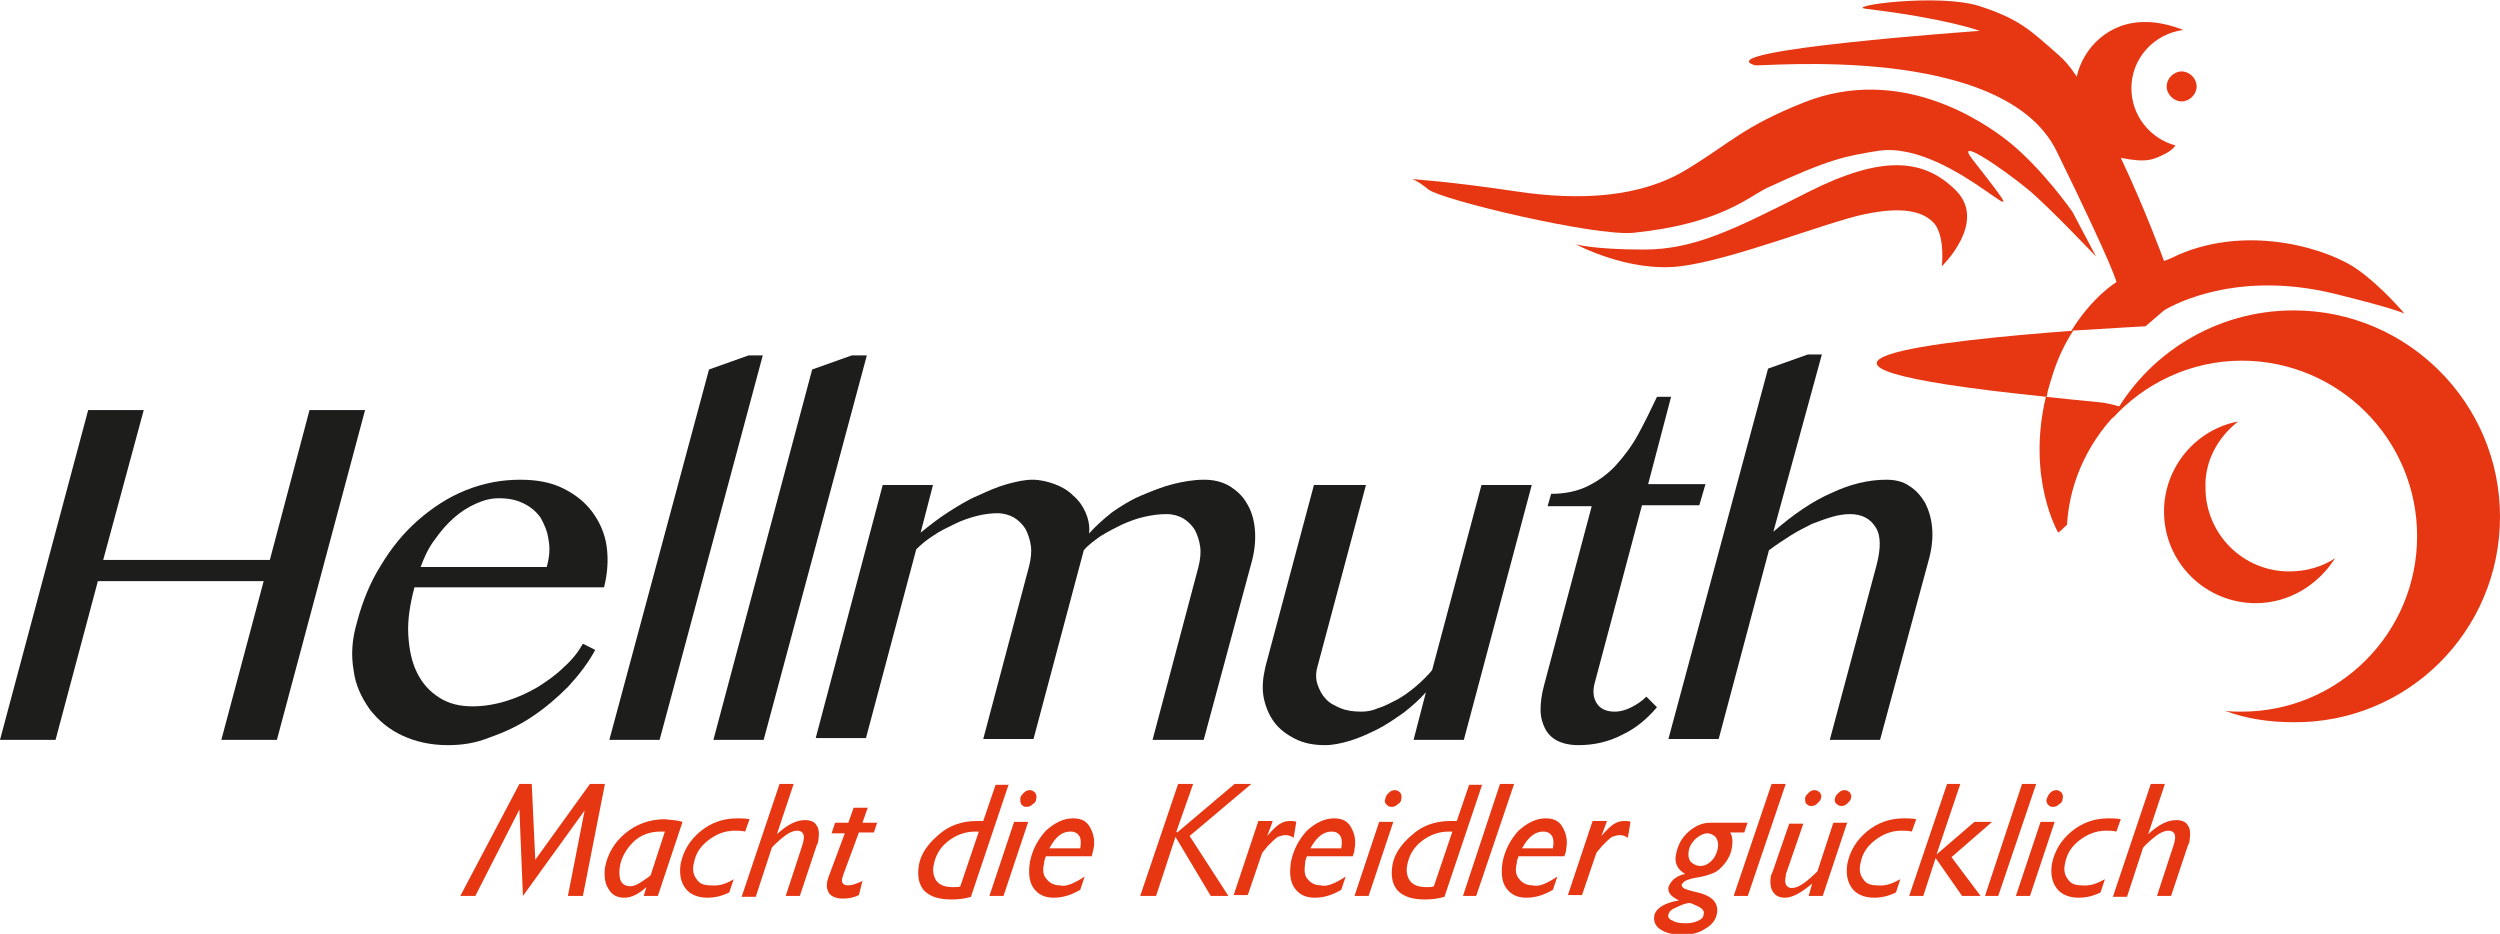 <?xml version="1.0" encoding="utf-8"?>
<!-- Generator: Adobe Illustrator 23.0.6, SVG Export Plug-In . SVG Version: 6.00 Build 0)  -->
<svg version="1.1" id="Ebene_1" xmlns="http://www.w3.org/2000/svg" xmlns:xlink="http://www.w3.org/1999/xlink" x="0px" y="0px"
	 width="283.5px" height="105.9px" viewBox="0 0 283.5 105.9" style="enable-background:new 0 0 283.5 105.9;" xml:space="preserve"
	>
<style type="text/css">
	.st0{fill:#E63612;}
	.st1{fill:#1D1D1B;}
</style>
<g>
	<path class="st0" d="M283.5,58.6c0-12.9-10.5-23.4-23.4-23.4c-8.9,0-16.7,5-20.6,12.3c3.6-4,8.9-6.6,14.7-6.6
		c11,0,19.9,8.9,19.9,19.9c0,11-8.9,19.9-19.9,19.9c-0.6,0-1.3,0-1.9-0.1c2.4,0.9,5,1.3,7.8,1.3C273,82,283.5,71.6,283.5,58.6
		L283.5,58.6z"/>
	<path class="st0" d="M253.8,47.8c-4.8,0.9-8.4,5.2-8.4,10.2c0,5.8,4.7,10.4,10.4,10.4c3.8,0,7.1-2.1,9-5.1c-1.5,1-3.3,1.5-5.2,1.5
		c-5.3,0-9.5-4.3-9.5-9.5C250,52.3,251.5,49.6,253.8,47.8L253.8,47.8z"/>
	<path class="st0" d="M272.7,35.6c0,0-2.5-3-5.3-5c-3-2.2-12.1-5.3-20.4-1.7c-0.8,0.4-1.3,0.6-1.6,0.7c0,0,0,0,0,0s-0.6,0.2,0,0
		c-0.1-0.3-2.2-6-4.9-11.7c3,0.6,3.7,0.2,5.1-0.5c0.4-0.2,0.8-0.5,1.1-0.9c-2.9-0.8-5-3.4-5-6.5c0-3.4,2.6-6.2,5.9-6.6
		c-1.3-0.5-2.8-0.9-4.2-0.9c-4.3-0.1-7.2,3-7.9,6.2c-0.7-1.1-1.4-1.9-2.1-2.5c-3.1-2.7-4.3-4-8.9-5.5c-4.7-1.5-15.4,0-12.9,0.3
		c9.2,1.1,12.9,2.5,12.9,2.5s-31.1,2.2-25.5,3.9c0.7,0.2,28.1-2.6,34.2,9.7c6.8,13.9,6.8,14.9,6.8,14.9s-2.7,1.6-5.1,5.5
		c4.8-0.3,8.4-0.5,8.4-0.5l2.1-1.8c0,0,7.4-4.8,19.3-1.9C272.4,35.2,272.7,35.6,272.7,35.6L272.7,35.6z M232.8,42.4
		c0.6-1.9,1.4-3.5,2.3-4.9c-14.7,1.1-40.2,3.7-3,7.5C232.2,44.2,232.5,43.4,232.8,42.4L232.8,42.4z M237.9,45.6
		c-2.1-0.2-4-0.4-5.9-0.6c-2.2,9.3,1.4,15.4,1.4,15.4s0.4-0.3,1-0.9c0.3-5.2,2.7-9.9,6.3-13.3C240,46,239.1,45.7,237.9,45.6
		L237.9,45.6z"/>
	<path class="st0" d="M247.4,11.5c0.9,0,1.7-0.8,1.7-1.7c0-0.9-0.8-1.7-1.7-1.7c-0.9,0-1.7,0.8-1.7,1.7
		C245.7,10.7,246.5,11.5,247.4,11.5"/>
	<path class="st0" d="M235,24c0,0-3.4-4.9-7.3-8c-2.8-2.2-12.2-8.7-23.1-4.4c-7,2.8-8.2,4.5-13.3,7.6c-5.2,3.2-12.1,3.6-19.4,2.5
		c-7.3-1.1-11.9-1.4-11.9-1.4s0.4-0.1,2,1.2c1.6,1.2,18.8,5.3,23.2,4.9c9.9-1,13.1-4.1,15.2-5.1c7.1-3.3,8.9-3.6,12.6-4.2
		c8.7-1.3,20,12.9,10.7,1c-2.2-2.8,3.4,1,6.3,3.4c2.3,1.9,7.7,7.6,7.7,7.6"/>
	<path class="st0" d="M220.2,30.2c0,0,5.2-5,1.6-8.6c-3.6-3.6-8.3-4.1-16.8,0.2c-8.5,4.3-12.9,6.5-18.6,6.5c-5.7,0-7.7-0.6-7.7-0.6
		s5.9,3.2,11.8,2.5c5.9-0.7,16.6-5,20.9-5.9c4.3-0.9,6.7-0.4,8,1.1C220.6,27,220.2,30.2,220.2,30.2"/>
	<polygon class="st0" points="68.6,88.9 66.1,101.6 64.4,101.6 66.3,91.9 59.3,101.6 58.9,91.8 53.9,101.6 52.2,101.6 58.9,88.9 
		60.3,88.9 60.7,97.5 66.9,88.9 68.6,88.9 	"/>
	<path class="st0" d="M77.4,93.2l-2.8,8.4H73l0.3-1l0,0c-0.9,0.8-1.7,1.2-2.5,1.2c-0.8,0-1.4-0.3-1.8-1c-0.4-0.6-0.5-1.4-0.4-2.4
		c0.3-1.6,1.1-2.9,2.3-3.9c1.2-1,2.7-1.6,4.5-1.6C76.2,93,76.8,93,77.4,93.2L77.4,93.2z M73.8,99.2l1.6-4.9c-0.2,0-0.3,0-0.5,0
		c-1.2,0-2.3,0.4-3.1,1.2c-0.8,0.8-1.3,1.7-1.5,2.7c-0.1,0.7-0.1,1.2,0.1,1.7c0.2,0.4,0.6,0.6,1.1,0.6c0.4,0,0.8-0.2,1.4-0.6
		C73.5,99.5,73.8,99.3,73.8,99.2L73.8,99.2z"/>
	<path class="st0" d="M83.2,99.7l-0.5,1.5c-0.8,0.4-1.6,0.6-2.5,0.6c-1.1,0-2-0.4-2.5-1.1c-0.5-0.7-0.7-1.6-0.5-2.8
		c0.3-1.4,1-2.6,2.2-3.6c1.2-1,2.6-1.5,4.2-1.5c0.4,0,0.9,0,1.4,0.1l-0.5,1.4c-0.4-0.1-0.8-0.1-1.2-0.1c-1.1,0-2.1,0.4-3,1.1
		c-0.9,0.7-1.4,1.5-1.6,2.5c-0.2,0.8-0.1,1.4,0.3,1.9c0.3,0.5,0.8,0.7,1.6,0.7C81.6,100.5,82.4,100.2,83.2,99.7L83.2,99.7z"/>
	<path class="st0" d="M90,88.9l-1.9,5.7l0,0c1.2-1.1,2.2-1.6,3.2-1.6c0.6,0,1.1,0.2,1.3,0.6c0.3,0.4,0.3,1,0.2,1.7
		c0,0.2-0.1,0.4-0.2,0.6l-1.9,5.7h-1.6l1.9-5.8c0-0.1,0.1-0.3,0.1-0.4c0.2-0.8-0.1-1.2-0.7-1.2c-0.5,0-1.1,0.3-1.8,0.9
		c-0.7,0.6-1.1,1-1.1,1.1l-1.8,5.5h-1.6l4.3-12.8H90L90,88.9z"/>
	<path class="st0" d="M99.5,93.2l-0.4,1.2h-1.7l-1.7,4.6c-0.1,0.2-0.1,0.4-0.2,0.6c-0.1,0.5,0.1,0.8,0.7,0.8c0.4,0,1-0.2,1.6-0.5
		l-0.4,1.6c-0.6,0.3-1.2,0.4-1.8,0.4c-0.7,0-1.2-0.2-1.5-0.5c-0.3-0.4-0.4-0.8-0.3-1.4c0-0.1,0.1-0.3,0.1-0.4l1.9-5.1h-1.5l0.4-1.2
		h1.5l0.6-1.7h1.6l-0.6,1.7H99.5L99.5,93.2z"/>
	<path class="st0" d="M114.4,88.9l-4.3,12.8c-0.6,0.2-1.4,0.3-2.2,0.3c-1.4,0-2.4-0.3-3.1-1c-0.6-0.7-0.8-1.6-0.6-2.9
		c0.2-1.2,1-2.4,2.2-3.4c1.2-1.1,2.7-1.6,4.4-1.6h0.7l1.4-4.1H114.4L114.4,88.9z M108.9,100.5l2.1-6.2h-0.4c-1.2,0-2.2,0.4-3.1,1.1
		c-0.9,0.7-1.4,1.6-1.6,2.6c-0.2,0.8,0,1.5,0.3,1.9c0.4,0.5,1,0.7,1.9,0.7C108.5,100.6,108.8,100.6,108.9,100.5L108.9,100.5z"/>
	<path class="st0" d="M116.6,93.2l-2.8,8.4h-1.6l2.8-8.4H116.6L116.6,93.2z M115.7,90.6c0-0.3,0.2-0.5,0.4-0.7
		c0.2-0.2,0.4-0.3,0.7-0.3c0.2,0,0.4,0.1,0.6,0.3c0.1,0.2,0.2,0.4,0.1,0.7c0,0.3-0.2,0.5-0.4,0.6c-0.2,0.2-0.4,0.3-0.7,0.3
		c-0.3,0-0.4-0.1-0.6-0.3C115.7,91,115.7,90.8,115.7,90.6L115.7,90.6z"/>
	<path class="st0" d="M123,99.4l-0.5,1.5c-1,0.6-2,0.9-3,0.9c-1.1,0-1.8-0.4-2.3-1.1c-0.5-0.7-0.6-1.7-0.4-3
		c0.3-1.4,0.9-2.5,1.8-3.5c1-0.9,2-1.4,3.1-1.4c0.9,0,1.5,0.3,1.9,1c0.4,0.7,0.6,1.5,0.4,2.5c-0.1,0.3-0.1,0.5-0.2,0.8h-5.2
		c-0.1,0.3-0.2,0.5-0.2,0.8c-0.2,0.8-0.1,1.4,0.3,1.8c0.3,0.4,0.8,0.7,1.5,0.7C120.8,100.6,121.8,100.2,123,99.4L123,99.4z
		 M119,96.2h3.5c0.1-0.6,0.1-1-0.1-1.4c-0.2-0.3-0.5-0.5-1-0.5C120.4,94.3,119.7,94.9,119,96.2L119,96.2z"/>
	<polygon class="st0" points="141.9,88.9 134.9,94.8 139.3,101.6 137.3,101.6 133.3,94.9 131.1,101.6 129.3,101.6 133.6,88.9 
		135.3,88.9 133.4,94.3 133.5,94.4 140,88.9 141.9,88.9 	"/>
	<path class="st0" d="M144.3,93.2l-0.6,1.6l0,0c0.6-0.7,1.1-1.2,1.5-1.4c0.3-0.2,0.7-0.3,1.1-0.3c0.2,0,0.5,0,0.7,0.1l-0.3,1.8
		c-0.3-0.2-0.6-0.3-0.9-0.3c-0.3,0-0.6,0.1-0.9,0.2c-0.3,0.2-0.6,0.5-1.1,1c-0.4,0.5-0.7,0.8-0.7,0.9l-1.6,4.7h-1.6l2.8-8.4H144.3
		L144.3,93.2z"/>
	<path class="st0" d="M152.6,99.4l-0.5,1.5c-1,0.6-2,0.9-3,0.9c-1.1,0-1.8-0.4-2.3-1.1c-0.5-0.7-0.6-1.7-0.4-3
		c0.3-1.4,0.9-2.5,1.8-3.5c1-0.9,2-1.4,3.1-1.4c0.9,0,1.5,0.3,1.9,1c0.4,0.7,0.6,1.5,0.4,2.5c0,0.3-0.1,0.5-0.2,0.8h-5.2
		c-0.1,0.3-0.2,0.5-0.2,0.8c-0.1,0.8-0.1,1.4,0.3,1.8c0.3,0.4,0.8,0.7,1.5,0.7C150.4,100.6,151.4,100.2,152.6,99.4L152.6,99.4z
		 M148.6,96.2h3.5c0.1-0.6,0.1-1-0.1-1.4c-0.2-0.3-0.5-0.5-1-0.5C150.1,94.3,149.3,94.9,148.6,96.2L148.6,96.2z"/>
	<path class="st0" d="M158,93.2l-2.8,8.4h-1.6l2.8-8.4H158L158,93.2z M157.1,90.6c0-0.3,0.2-0.5,0.4-0.7c0.2-0.2,0.4-0.3,0.7-0.3
		c0.2,0,0.4,0.1,0.6,0.3c0.1,0.2,0.2,0.4,0.1,0.7c0,0.3-0.2,0.5-0.4,0.6c-0.2,0.2-0.4,0.3-0.7,0.3c-0.3,0-0.4-0.1-0.6-0.3
		C157,91,157,90.8,157.1,90.6L157.1,90.6z"/>
	<path class="st0" d="M168.1,88.9l-4.3,12.8c-0.7,0.2-1.4,0.3-2.2,0.3c-1.4,0-2.4-0.3-3.1-1c-0.6-0.7-0.8-1.6-0.6-2.9
		c0.2-1.2,1-2.4,2.2-3.4c1.2-1.1,2.7-1.6,4.4-1.6h0.7l1.4-4.1H168.1L168.1,88.9z M162.6,100.5l2.1-6.2h-0.4c-1.2,0-2.2,0.4-3.1,1.1
		c-0.9,0.7-1.4,1.6-1.6,2.6c-0.2,0.8,0,1.5,0.3,1.9c0.4,0.5,1,0.7,1.9,0.7C162.2,100.6,162.4,100.6,162.6,100.5L162.6,100.5z"/>
	<polygon class="st0" points="171.7,88.9 167.4,101.6 165.9,101.6 170.1,88.9 171.7,88.9 	"/>
	<path class="st0" d="M176.6,99.4l-0.5,1.5c-1,0.6-2,0.9-3,0.9c-1.1,0-1.8-0.4-2.3-1.1c-0.5-0.7-0.6-1.7-0.4-3
		c0.3-1.4,0.9-2.5,1.8-3.5c1-0.9,2-1.4,3.1-1.4c0.9,0,1.5,0.3,1.9,1c0.4,0.7,0.6,1.5,0.4,2.5c0,0.3-0.1,0.5-0.2,0.8h-5.2
		c-0.1,0.3-0.2,0.5-0.2,0.8c-0.2,0.8-0.1,1.4,0.3,1.8c0.3,0.4,0.8,0.7,1.5,0.7C174.5,100.6,175.4,100.2,176.6,99.4L176.6,99.4z
		 M172.6,96.2h3.5c0.1-0.6,0.1-1-0.1-1.4c-0.2-0.3-0.5-0.5-1-0.5C174.1,94.3,173.3,94.9,172.6,96.2L172.6,96.2z"/>
	<path class="st0" d="M182.2,93.2l-0.6,1.6l0,0c0.6-0.7,1.1-1.2,1.5-1.4c0.3-0.2,0.7-0.3,1.1-0.3c0.3,0,0.5,0,0.7,0.1l-0.3,1.8
		c-0.3-0.2-0.6-0.3-0.9-0.3c-0.3,0-0.6,0.1-0.9,0.2c-0.3,0.2-0.6,0.5-1.1,1c-0.4,0.5-0.7,0.8-0.7,0.9l-1.6,4.7h-1.6l2.8-8.4H182.2
		L182.2,93.2z"/>
	<path class="st0" d="M198.2,93.2l-0.4,1.2h-1.6c0.3,0.5,0.3,1.1,0.2,1.7c-0.1,0.7-0.4,1.3-0.8,1.8c-0.4,0.5-0.8,0.9-1.3,1.1
		c-0.5,0.2-1.1,0.4-1.8,0.5c-0.7,0.1-1.2,0.3-1.4,0.4c-0.2,0.1-0.3,0.3-0.4,0.4c0,0.1,0,0.2,0.2,0.4c0.1,0.1,0.7,0.3,1.6,0.5
		c0.9,0.2,1.6,0.6,1.9,1c0.3,0.4,0.4,0.9,0.3,1.4c-0.1,0.7-0.6,1.3-1.3,1.7c-0.7,0.5-1.6,0.7-2.6,0.7c-1.1,0-1.9-0.2-2.5-0.6
		c-0.6-0.4-0.8-0.9-0.7-1.6c0.2-0.8,1.1-1.4,2.8-1.7c-0.9-0.4-1.3-0.9-1.2-1.5c0.1-0.3,0.3-0.6,0.6-0.9c0.4-0.3,0.8-0.5,1.3-0.6
		c-0.9-0.5-1.3-1.3-1-2.4c0.2-0.9,0.6-1.7,1.4-2.4c0.7-0.6,1.5-1,2.4-1H198.2L198.2,93.2z M191.2,104.7c0.5,0,1-0.1,1.4-0.3
		c0.4-0.2,0.6-0.4,0.6-0.8c0.1-0.3-0.2-0.6-0.6-0.8c-0.5-0.2-0.8-0.4-1-0.4c-0.2,0-0.7,0.1-1.3,0.4c-0.7,0.3-1,0.5-1.1,0.9
		c-0.1,0.3,0.1,0.6,0.5,0.7C189.9,104.6,190.5,104.7,191.2,104.7L191.2,104.7z M192.8,98.2c0.5,0,0.9-0.2,1.3-0.6
		c0.4-0.4,0.6-0.9,0.7-1.4c0.1-0.5,0-0.9-0.2-1.2s-0.6-0.5-1-0.5c-0.4,0-0.8,0.2-1.3,0.6c-0.4,0.4-0.7,0.8-0.8,1.4
		c-0.1,0.5,0,0.9,0.2,1.2C192,98,192.4,98.2,192.8,98.2L192.8,98.2z"/>
	<polygon class="st0" points="202.5,88.9 198.2,101.6 196.6,101.6 200.9,88.9 202.5,88.9 	"/>
	<path class="st0" d="M209.5,93.2l-2.8,8.4h-1.6l0.4-1.4c-1.2,1-2.2,1.6-3.1,1.6c-0.6,0-1-0.2-1.3-0.6c-0.3-0.4-0.4-1-0.3-1.7
		c0-0.2,0.1-0.4,0.2-0.6l1.9-5.5h1.6l-1.9,5.5c-0.1,0.2-0.1,0.4-0.1,0.5c-0.2,0.8,0.1,1.3,0.7,1.3c0.7,0,1.6-0.6,2.9-1.9l1.8-5.5
		H209.5L209.5,93.2z M204.7,90.5c0-0.2,0.2-0.4,0.4-0.6c0.2-0.2,0.4-0.3,0.7-0.3c0.2,0,0.4,0.1,0.6,0.3c0.1,0.2,0.2,0.4,0.1,0.6
		c0,0.2-0.2,0.4-0.4,0.6c-0.2,0.2-0.4,0.3-0.7,0.3s-0.4-0.1-0.6-0.3C204.7,91,204.7,90.8,204.7,90.5L204.7,90.5z M208.1,90.5
		c0-0.2,0.2-0.4,0.4-0.6c0.2-0.2,0.4-0.3,0.7-0.3c0.2,0,0.4,0.1,0.6,0.3c0.1,0.2,0.2,0.4,0.1,0.6c0,0.2-0.2,0.4-0.4,0.6
		c-0.2,0.2-0.4,0.3-0.7,0.3c-0.2,0-0.4-0.1-0.6-0.3C208.1,91,208,90.8,208.1,90.5L208.1,90.5z"/>
	<path class="st0" d="M215.5,99.7l-0.5,1.5c-0.8,0.4-1.6,0.6-2.5,0.6c-1.1,0-2-0.4-2.5-1.1c-0.5-0.7-0.7-1.6-0.5-2.8
		c0.3-1.4,1-2.6,2.2-3.6c1.2-1,2.6-1.5,4.2-1.5c0.4,0,0.9,0,1.4,0.1l-0.5,1.4c-0.4-0.1-0.8-0.1-1.2-0.1c-1.1,0-2.1,0.4-3,1.1
		c-0.9,0.7-1.4,1.5-1.6,2.5c-0.2,0.8-0.1,1.4,0.3,1.9c0.3,0.5,0.8,0.7,1.6,0.7C213.8,100.5,214.6,100.2,215.5,99.7L215.5,99.7z"/>
	<polygon class="st0" points="222.3,88.9 219.6,96.9 223.9,93.2 225.9,93.2 221.3,97.2 224.6,101.6 222.5,101.6 219.5,97.3 
		218.1,101.6 216.5,101.6 220.8,88.9 222.3,88.9 	"/>
	<polygon class="st0" points="230.9,88.9 226.6,101.6 225.1,101.6 229.3,88.9 230.9,88.9 	"/>
	<path class="st0" d="M233,93.2l-2.8,8.4h-1.6l2.8-8.4H233L233,93.2z M232.1,90.6c0.1-0.3,0.2-0.5,0.4-0.7c0.2-0.2,0.4-0.3,0.7-0.3
		c0.2,0,0.4,0.1,0.6,0.3c0.1,0.2,0.2,0.4,0.1,0.7c0,0.3-0.2,0.5-0.4,0.6c-0.2,0.2-0.4,0.3-0.7,0.3c-0.3,0-0.4-0.1-0.6-0.3
		C232.1,91,232,90.8,232.1,90.6L232.1,90.6z"/>
	<path class="st0" d="M238.7,99.7l-0.5,1.5c-0.8,0.4-1.6,0.6-2.5,0.6c-1.1,0-2-0.4-2.5-1.1c-0.5-0.7-0.7-1.6-0.5-2.8
		c0.3-1.4,1-2.6,2.2-3.6c1.2-1,2.6-1.5,4.2-1.5c0.4,0,0.9,0,1.4,0.1l-0.5,1.4c-0.4-0.1-0.8-0.1-1.2-0.1c-1.1,0-2.1,0.4-3,1.1
		c-0.9,0.7-1.4,1.5-1.6,2.5c-0.2,0.8-0.1,1.4,0.3,1.9c0.3,0.5,0.8,0.7,1.6,0.7C237,100.5,237.8,100.2,238.7,99.7L238.7,99.7z"/>
	<path class="st0" d="M245.5,88.9l-1.9,5.7l0,0c1.2-1.1,2.2-1.6,3.2-1.6c0.6,0,1.1,0.2,1.3,0.6c0.3,0.4,0.3,1,0.2,1.7
		c0,0.2-0.1,0.4-0.2,0.6l-1.9,5.7h-1.6l1.9-5.8c0-0.1,0.1-0.3,0.1-0.4c0.2-0.8-0.1-1.2-0.7-1.2c-0.5,0-1.1,0.3-1.8,0.9
		c-0.7,0.6-1.1,1-1.1,1.1l-1.8,5.5h-1.6l4.3-12.8H245.5L245.5,88.9z"/>
	<polygon class="st1" points="11.1,65.9 6.3,83.9 0,83.9 10,46.5 16.3,46.5 11.7,63.5 30.6,63.5 35.1,46.5 41.4,46.5 31.4,83.9 
		25.1,83.9 29.9,65.9 11.1,65.9 	"/>
	<path class="st1" d="M50.8,84.5c-2,0-3.7-0.4-5.2-1.1c-1.5-0.7-2.7-1.7-3.7-3c-0.9-1.3-1.6-2.7-1.8-4.4c-0.3-1.7-0.2-3.5,0.4-5.5
		c0.6-2.3,1.5-4.5,2.7-6.4c1.2-2,2.6-3.7,4.2-5.1c1.6-1.4,3.4-2.6,5.4-3.4c2-0.8,4-1.2,6.2-1.2c1.9,0,3.5,0.3,4.9,1
		c1.4,0.7,2.5,1.6,3.3,2.7c0.8,1.1,1.4,2.4,1.6,3.9c0.2,1.5,0.1,3-0.3,4.6H47c-0.5,1.9-0.8,3.7-0.7,5.4c0.1,1.7,0.4,3.1,1,4.3
		c0.6,1.2,1.4,2.1,2.5,2.8c1.1,0.7,2.3,1,3.8,1c1.2,0,2.5-0.2,3.8-0.6c1.3-0.4,2.4-0.9,3.6-1.6c1.1-0.7,2.1-1.4,3-2.3
		c0.9-0.8,1.6-1.7,2.1-2.6l1.4,0.7c-0.8,1.5-1.9,2.9-3.1,4.2c-1.3,1.3-2.6,2.4-4.1,3.4c-1.5,1-3,1.7-4.7,2.3
		C53.9,84.3,52.3,84.5,50.8,84.5L50.8,84.5z M62,64.3c0.3-1.1,0.4-2.1,0.2-3.1c-0.1-0.9-0.5-1.8-0.9-2.5c-0.5-0.7-1.1-1.2-1.9-1.6
		c-0.8-0.4-1.7-0.6-2.8-0.6c-0.9,0-1.7,0.2-2.6,0.6c-0.9,0.4-1.7,0.9-2.5,1.6c-0.8,0.7-1.5,1.5-2.2,2.5c-0.7,0.9-1.2,2-1.6,3.1H62
		L62,64.3z"/>
	<polygon class="st1" points="74.8,83.9 69.1,83.9 80.4,41.9 84.9,40.3 86.5,40.3 74.8,83.9 	"/>
	<polygon class="st1" points="86.6,83.9 80.9,83.9 92.1,41.9 96.6,40.3 98.3,40.3 86.6,83.9 	"/>
	<path class="st1" d="M100.1,55h5.7l-1.4,5.4c1-0.8,2-1.6,3.1-2.3c1.1-0.7,2.2-1.4,3.4-1.9c1.1-0.5,2.2-1,3.3-1.3
		c1.1-0.3,2-0.5,2.9-0.5c0.8,0,1.7,0.2,2.5,0.5c0.8,0.3,1.5,0.7,2.1,1.3c0.6,0.5,1.1,1.2,1.4,1.9c0.3,0.7,0.5,1.5,0.4,2.4
		c0.7-0.8,1.6-1.6,2.6-2.4c1-0.7,2.1-1.4,3.3-1.9c1.2-0.5,2.4-1,3.6-1.3c1.2-0.3,2.4-0.5,3.5-0.5c1.1,0,2,0.2,2.9,0.7
		c0.8,0.5,1.5,1.1,2,2c0.5,0.8,0.8,1.8,0.9,2.9c0.1,1.1,0,2.3-0.3,3.5l-5.5,20.4h-5.8l5.2-19.6c0.2-0.8,0.3-1.6,0.2-2.3
		c-0.1-0.7-0.3-1.3-0.6-1.9c-0.3-0.5-0.8-1-1.3-1.3c-0.5-0.3-1.2-0.5-1.9-0.5c-0.8,0-1.6,0.1-2.5,0.3c-0.9,0.2-1.7,0.5-2.6,0.9
		c-0.8,0.4-1.6,0.8-2.4,1.3c-0.7,0.5-1.4,1-1.9,1.6l-5.7,21.4h-5.7l5.2-19.6c0.2-0.8,0.3-1.6,0.2-2.3c-0.1-0.7-0.3-1.3-0.6-1.9
		c-0.3-0.5-0.8-1-1.3-1.3c-0.5-0.3-1.2-0.5-1.9-0.5c-0.7,0-1.5,0.1-2.3,0.3c-0.8,0.2-1.7,0.5-2.5,0.9c-0.8,0.4-1.7,0.8-2.4,1.3
		c-0.8,0.5-1.4,1-2,1.6l-5.7,21.4h-5.7L100.1,55L100.1,55z"/>
	<path class="st1" d="M154.9,55l-5.5,20.6c-0.2,0.7-0.2,1.4,0,2c0.2,0.6,0.5,1.2,0.9,1.6c0.4,0.5,1,0.8,1.7,1.1
		c0.7,0.3,1.5,0.4,2.4,0.4c0.6,0,1.2-0.1,1.9-0.4c0.7-0.2,1.4-0.6,2.2-1c0.7-0.4,1.4-0.9,2.1-1.5c0.7-0.6,1.3-1.2,1.8-1.8L168,55
		h5.7L166,83.9h-5.7l1.4-5.4c-0.7,0.8-1.6,1.6-2.5,2.3c-1,0.7-2,1.4-3,1.9c-1,0.5-2.1,1-3.1,1.3c-1,0.3-2,0.5-2.8,0.5
		c-1.3,0-2.4-0.2-3.4-0.7c-1-0.5-1.8-1.1-2.4-1.9c-0.6-0.8-1-1.8-1.2-2.8c-0.2-1.1-0.1-2.2,0.2-3.5l5.5-20.6H154.9L154.9,55z"/>
	<path class="st1" d="M187.9,80.2c-1.1,1.3-2.4,2.4-3.9,3.1c-1.5,0.8-3.2,1.2-5,1.2c-1,0-1.8-0.2-2.4-0.5c-0.6-0.3-1.1-0.8-1.4-1.4
		c-0.3-0.6-0.5-1.3-0.5-2.1c0-0.8,0.1-1.7,0.4-2.8l5.4-20.3h-5l0.4-1.4c1.6,0,3-0.3,4.2-0.9c1.2-0.6,2.3-1.4,3.2-2.4
		c0.9-1,1.8-2.2,2.5-3.5c0.7-1.3,1.4-2.7,2.1-4.2h1.6l-2.6,9.9h6.5l-0.7,2.4h-6.5l-5.4,20.3c-0.2,0.9-0.1,1.6,0.3,2.2
		c0.4,0.6,1.1,0.9,2,0.9c0.7,0,1.3-0.2,1.9-0.5c0.6-0.3,1.2-0.7,1.7-1.2L187.9,80.2L187.9,80.2z"/>
	<path class="st1" d="M201.1,60.3c2.3-2,4.5-3.5,6.6-4.4c2.1-1,4.2-1.5,6.2-1.5c1,0,1.9,0.2,2.6,0.7c0.8,0.5,1.3,1.1,1.8,1.9
		c0.4,0.8,0.7,1.7,0.8,2.8c0.1,1.1,0,2.2-0.3,3.4l-5.6,20.7h-5.7l5.3-19.8c0.5-1.9,0.5-3.4-0.1-4.3c-0.6-1-1.6-1.5-2.9-1.5
		c-0.6,0-1.3,0.1-2,0.3c-0.7,0.2-1.5,0.5-2.3,0.8c-0.8,0.4-1.6,0.8-2.4,1.3c-0.8,0.5-1.7,1.1-2.5,1.7l-5.7,21.4h-5.7l11.3-42
		l4.5-1.6h1.6L201.1,60.3L201.1,60.3z"/>
</g>
</svg>
